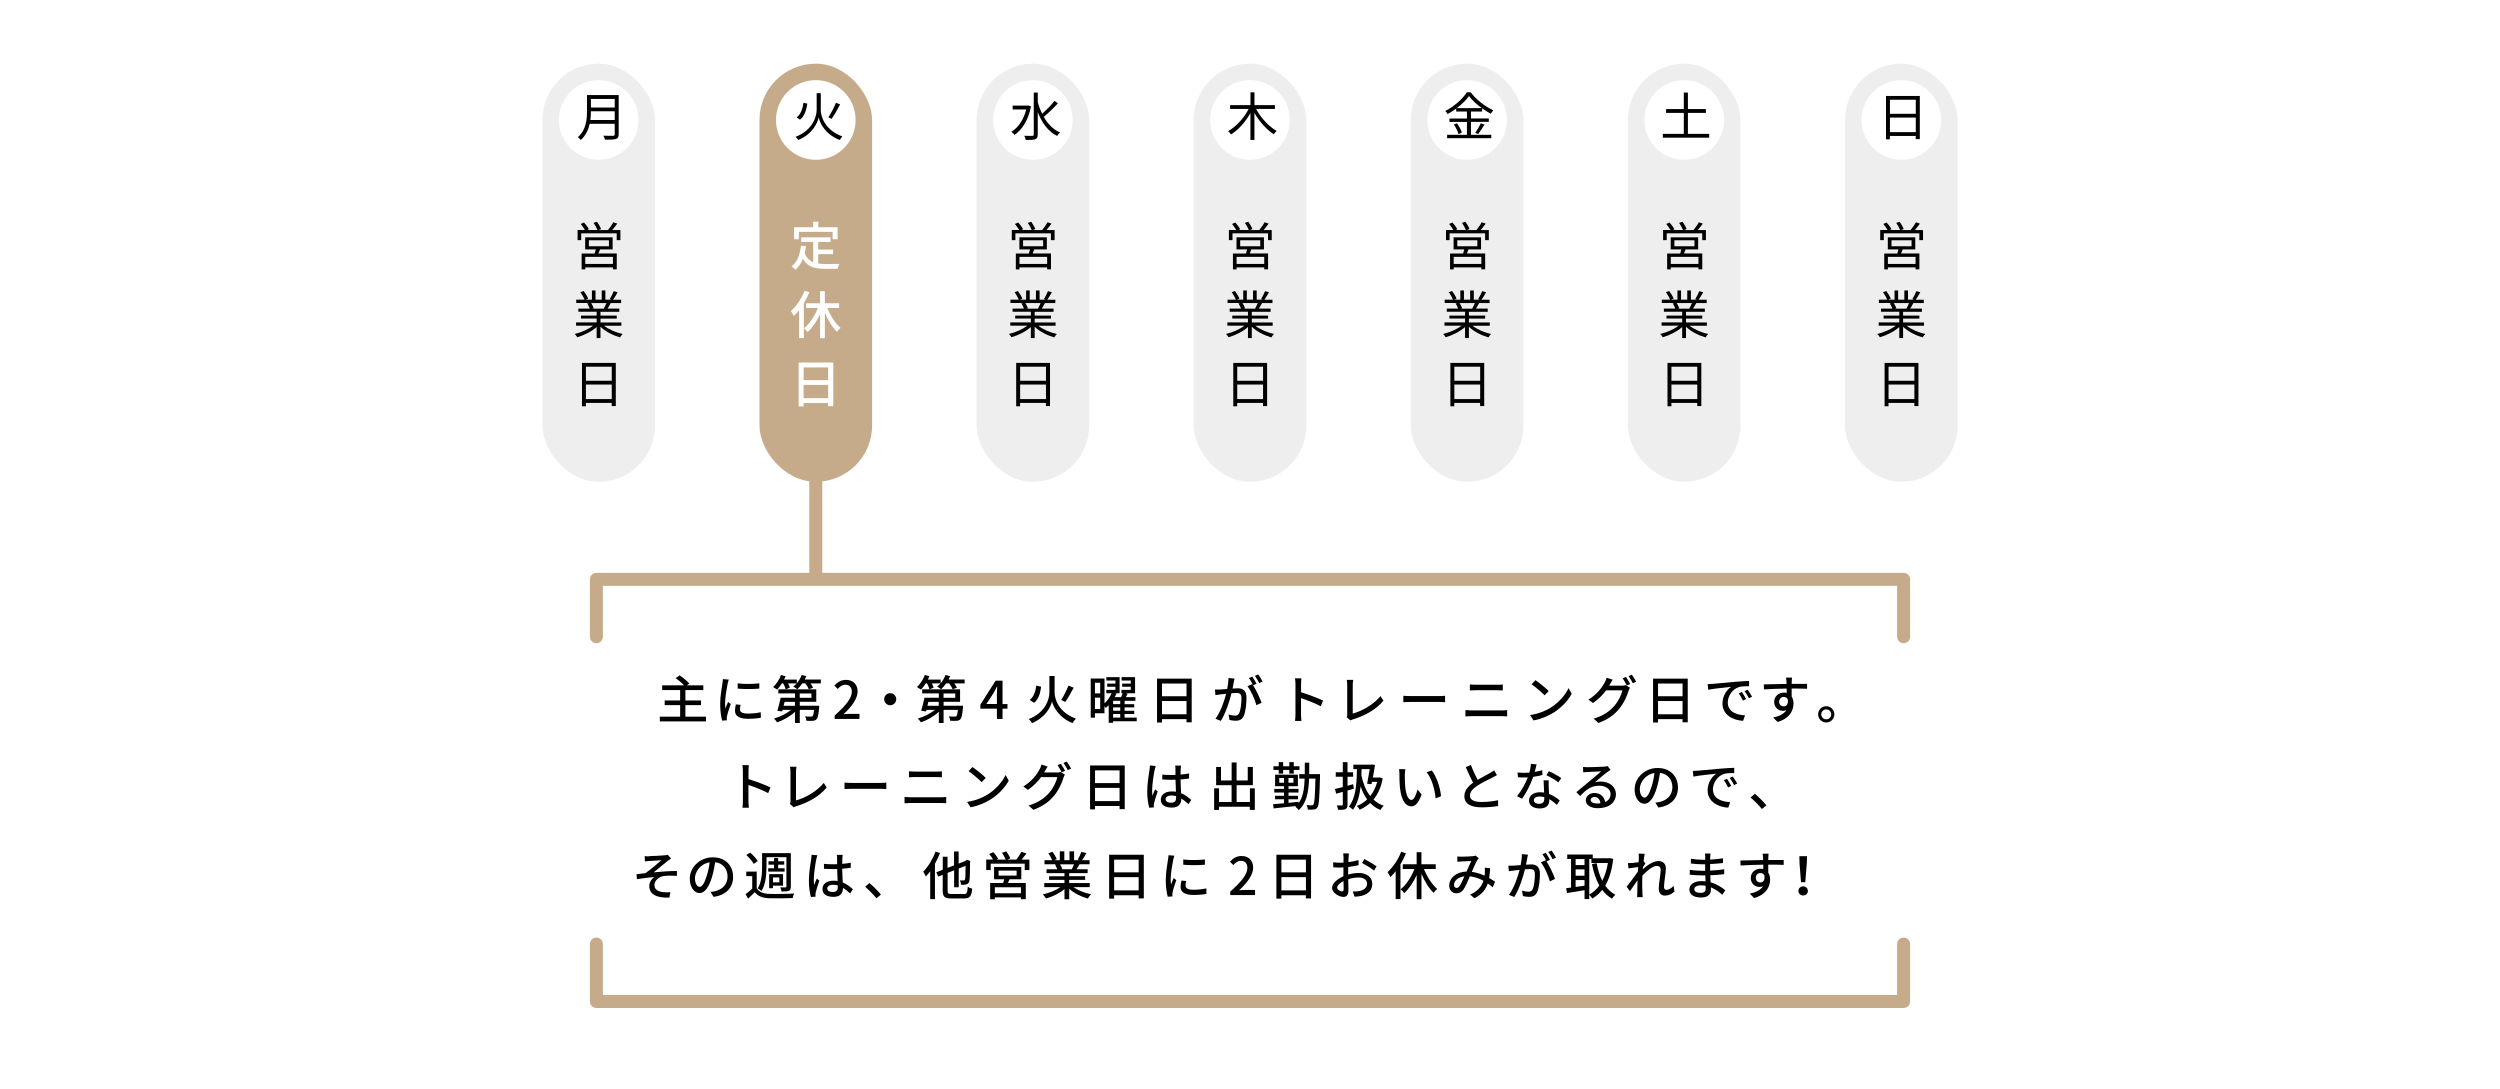 <?xml version="1.0" encoding="UTF-8"?>
<svg id="_レイヤー_2" data-name="レイヤー 2" xmlns="http://www.w3.org/2000/svg" viewBox="0 0 575.76 250.87">
  <defs>
    <style>
      .cls-1 {
        fill: #c6ab8b;
      }

      .cls-2 {
        fill: #fff;
      }

      .cls-3 {
        fill: #eee;
      }
    </style>
  </defs>
  <g id="_レイヤー_1-2" data-name="レイヤー 1">
    <g>
      <rect class="cls-2" width="575.76" height="250.87"/>
      <g>
        <path d="M149.51,197.17c.5,0,2.85-.11,3.56-.19.32-.02.56-.07.72-.13l.76.88c-.2.12-.56.36-.77.53-.86.71-2.34,1.94-3.24,2.65,1.72-.18,3.78-.32,5.36-.32v1.12c-1.14-.07-2.3-.06-3.02.04-1.12.17-2.16,1.04-2.16,2.1s.86,1.46,1.94,1.61c.67.07,1.31.06,1.74.02l-.24,1.24c-2.96.13-4.63-.79-4.63-2.67,0-.89.61-1.69,1.15-2.07-1.19.1-2.66.28-3.98.5l-.11-1.14c.65-.07,1.45-.18,2.06-.25,1.19-.8,2.91-2.32,3.67-2.97-.52.04-2.31.13-2.81.17-.31.02-.68.06-.98.1l-.06-1.22c.32.04.65.05,1.03.05Z"/>
        <path d="M163.62,205.42c.42-.04.77-.1,1.06-.17,1.52-.35,2.88-1.45,2.88-3.37,0-1.73-1.03-3.08-2.85-3.31-.17,1.07-.38,2.22-.71,3.33-.72,2.42-1.7,3.78-2.89,3.78s-2.25-1.33-2.25-3.31c0-2.64,2.34-4.93,5.31-4.93s4.67,1.99,4.67,4.49-1.6,4.21-4.5,4.62l-.71-1.13ZM162.78,201.65c.3-.94.53-2.01.65-3.06-2.13.35-3.38,2.21-3.38,3.67,0,1.37.61,1.99,1.09,1.99.52,0,1.09-.77,1.64-2.6Z"/>
        <path d="M174.28,204.58c.53.85,1.51,1.24,2.83,1.28,1.39.06,4.25.02,5.78-.08-.11.25-.28.73-.34,1.05-1.42.06-4.02.08-5.43.04-1.51-.06-2.55-.47-3.29-1.39-.48.49-.98.98-1.55,1.5l-.56-1.06c.47-.34,1.02-.79,1.52-1.25v-2.9h-1.37v-1.03h2.4v3.84ZM173.57,198.95c-.3-.59-1.03-1.44-1.7-2.04l.89-.55c.67.56,1.43,1.37,1.76,1.96l-.95.64ZM176.52,199.58c0,1.67-.14,4.04-1.14,5.61-.18-.18-.64-.46-.88-.58.91-1.45,1.01-3.54,1.01-5.04v-3.09h6.62v7.69c0,.53-.11.8-.44.97-.35.16-.88.17-1.7.17-.04-.26-.17-.7-.3-.95.53.02,1.04.02,1.2.02.17-.01.22-.06.22-.23v-6.74h-4.58v2.16ZM178.27,199.96v-.83h-1.28v-.78h1.28v-.74h.94v.74h1.4v.78h-1.4v.83h1.49v.78h-3.78v-.78h1.35ZM178.02,204.55h-.88v-3.24h3.2v2.66h-2.33v.58ZM178.02,202.08v1.12h1.46v-1.12h-1.46Z"/>
        <path d="M188.24,196.98c-.08.2-.19.7-.24.91-.22.96-.58,3.43-.58,4.7,0,.42.02.82.08,1.25.17-.49.42-1.07.6-1.5l.61.48c-.31.89-.72,2.1-.85,2.71-.04.16-.06.4-.06.54.01.12.01.3.02.44l-1.06.07c-.24-.83-.47-2.16-.47-3.77,0-1.77.38-4.03.53-4.98.04-.3.08-.67.1-.98l1.31.12ZM195.78,205.76c-.55-.52-1.09-.96-1.64-1.29v.04c0,1.1-.53,2.04-2.18,2.04s-2.54-.67-2.54-1.81.95-1.91,2.53-1.91c.34,0,.66.02.96.07-.04-.83-.08-1.85-.11-2.77-.34.01-.67.02-1.01.02-.68,0-1.33-.04-2.03-.07v-1.13c.67.06,1.33.1,2.04.1.34,0,.66-.01,1-.02,0-.59-.01-1.09-.01-1.39,0-.2-.02-.53-.07-.76h1.35c-.04.24-.06.49-.07.73-.01.3-.02.8-.04,1.34.7-.06,1.36-.14,1.97-.26v1.16c-.61.1-1.28.17-1.97.22.02,1.19.1,2.25.13,3.17.98.4,1.73,1.01,2.33,1.55l-.64.98ZM192.95,203.92c-.36-.1-.72-.16-1.1-.16-.79,0-1.33.35-1.33.84,0,.55.53.83,1.28.83.88,0,1.15-.44,1.15-1.19v-.32Z"/>
        <path d="M201.86,206.88c-.76-.92-1.77-1.94-2.61-2.65l.98-.86c.85.7,1.97,1.82,2.65,2.65l-1.02.86Z"/>
        <path d="M216.48,196.46c-.31.83-.72,1.68-1.16,2.48v8.14h-1.09v-6.43c-.32.44-.66.85-1,1.21-.11-.26-.43-.85-.61-1.12,1.13-1.12,2.19-2.87,2.84-4.62l1.02.32ZM221.94,205.93c.71,0,.84-.32.94-1.7.28.18.72.38,1.03.44-.18,1.7-.5,2.25-1.9,2.25h-2.91c-1.55,0-1.99-.38-1.99-1.85v-3.6l-1.04.42-.44-1,1.49-.58v-3h1.1v2.57l1.5-.58v-3.2h1.06v2.79l1.54-.6.17-.13.2-.16.77.31-.05.17c-.01,2.13-.04,3.73-.13,4.23-.07.56-.3.83-.67.95-.36.12-.9.13-1.27.12-.02-.3-.13-.77-.26-1.02.3.01.68.01.84.01.18,0,.29-.05.35-.31.07-.29.1-1.31.11-3.05l-1.58.61v4.32h-1.06v-3.9l-1.5.58v4.04c0,.7.14.84.96.84h2.77Z"/>
        <path d="M237.07,197.96v2.42h-1.07v-1.48h-7.84v1.48h-1.03v-2.42h1.58c-.22-.41-.58-.91-.9-1.29l.97-.41c.41.46.89,1.09,1.09,1.54l-.37.17h2.12c-.17-.46-.53-1.09-.85-1.57l.97-.34c.37.49.78,1.19.94,1.63l-.71.28h2.1c.4-.5.88-1.25,1.15-1.79l1.19.37c-.37.49-.77,1-1.13,1.42h1.79ZM232.49,202.5c-.12.3-.24.6-.35.86h4.1v3.73h-1.12v-.42h-6.01v.43h-1.07v-3.74h3c.08-.28.16-.59.23-.86h-2.33v-2.82h6.27v2.82h-2.73ZM235.13,204.34h-6.01v1.38h6.01v-1.38ZM229.98,201.66h4.15v-1.15h-4.15v1.15Z"/>
        <path d="M247.21,204.31c1.06.74,2.6,1.36,4.07,1.63-.25.24-.58.7-.74,1-1.56-.42-3.17-1.22-4.29-2.25v2.41h-1.09v-2.33c-1.14.96-2.76,1.74-4.26,2.16-.17-.29-.48-.71-.73-.95,1.43-.3,2.99-.92,4.04-1.67h-3.71v-.94h4.65v-.73h-3.54v-.84h3.54v-.72h-4.13v-.89h2.46c-.11-.34-.31-.77-.5-1.09l.29-.05h-2.72v-.94h1.77c-.18-.47-.54-1.13-.88-1.62l.97-.32c.37.52.79,1.25.96,1.71l-.61.23h1.32v-2.05h1.04v2.05h1.19v-2.05h1.06v2.05h1.3l-.46-.14c.29-.48.66-1.24.84-1.78l1.15.29c-.32.59-.68,1.19-1,1.63h1.73v.94h-2.31c-.23.41-.47.8-.67,1.14h2.54v.89h-4.25v.72h3.68v.84h-3.68v.73h4.73v.94h-3.75ZM244.13,199.06c.22.35.43.78.52,1.07l-.35.07h2.53c.18-.32.37-.76.53-1.14h-3.23Z"/>
        <path d="M263.42,196.85v10.06h-1.19v-.73h-5.65v.78h-1.14v-10.11h7.98ZM256.59,197.98v2.93h5.65v-2.93h-5.65ZM262.24,205.06v-3.05h-5.65v3.05h5.65Z"/>
        <path d="M270.45,197.08c-.08.23-.2.7-.25.91-.2.97-.59,3.2-.59,4.47,0,.42.02.82.08,1.25.18-.48.42-1.06.6-1.49l.62.48c-.32.9-.74,2.17-.85,2.77-.04.16-.07.41-.06.54,0,.12.01.3.02.44l-1.08.07c-.24-.83-.46-2.23-.46-3.84,0-1.77.38-3.79.52-4.74.05-.3.1-.67.11-.98l1.33.11ZM273.18,202.89c-.1.41-.14.73-.14,1.06,0,.54.4.96,1.83.96,1.07,0,1.97-.1,2.96-.31l.02,1.27c-.74.14-1.73.24-3.01.24-2.02,0-2.95-.7-2.95-1.85,0-.47.1-.95.2-1.46l1.08.1ZM277.49,197.93v1.22c-1.35.13-3.6.14-4.98,0v-1.21c1.35.2,3.74.16,4.98-.01Z"/>
        <path d="M283.33,205.34c2.6-2.3,3.95-4.02,3.95-5.47,0-.96-.52-1.62-1.5-1.62-.7,0-1.27.44-1.74.98l-.78-.77c.76-.82,1.54-1.32,2.69-1.32,1.62,0,2.66,1.06,2.66,2.65,0,1.7-1.35,3.47-3.23,5.25.46-.05,1.01-.08,1.44-.08h2.21v1.17h-5.7v-.8Z"/>
        <path d="M301.94,196.85v10.06h-1.19v-.73h-5.65v.78h-1.14v-10.11h7.98ZM295.11,197.98v2.93h5.65v-2.93h-5.65ZM300.76,205.06v-3.05h-5.65v3.05h5.65Z"/>
        <path d="M310.48,201.42c.86-.25,1.75-.37,2.47-.37,1.76,0,3.09.95,3.09,2.47,0,1.42-.82,2.4-2.57,2.82-.54.12-1.07.16-1.5.17l-.43-1.2c.48,0,.98,0,1.43-.08,1-.18,1.87-.71,1.87-1.72,0-.91-.83-1.42-1.91-1.42-.84,0-1.64.14-2.43.4.01.98.05,1.98.05,2.45,0,1.26-.47,1.62-1.16,1.62-1.03,0-2.61-.94-2.61-2.09,0-1.01,1.21-2.05,2.61-2.66v-.74c0-.42,0-.86.01-1.31-.29.02-.55.04-.78.04-.53,0-1.09-.01-1.56-.06l-.04-1.15c.67.08,1.14.1,1.57.1.25,0,.53-.01.82-.02,0-.54.01-.97.01-1.19,0-.25-.04-.72-.07-.94h1.3c-.02.23-.06.62-.07.91-.01.29-.02.67-.05,1.09.84-.1,1.69-.26,2.34-.46l.02,1.18c-.68.16-1.56.3-2.39.4-.01.48-.02.95-.02,1.37v.41ZM309.45,204.74c0-.37-.02-1.05-.04-1.82-.86.42-1.46,1.02-1.46,1.5s.7.88,1.1.88c.25,0,.4-.16.4-.55ZM314.22,197.84c.88.44,2.21,1.24,2.81,1.7l-.59.96c-.58-.53-2-1.36-2.75-1.75l.53-.91Z"/>
        <path d="M323.8,196.51c-.35.86-.78,1.73-1.27,2.54v8.01h-1.1v-6.42c-.38.5-.8.96-1.22,1.36-.12-.28-.46-.89-.66-1.15,1.27-1.12,2.45-2.87,3.15-4.69l1.1.35ZM327.94,200.14c.72,1.8,1.87,3.6,3.06,4.58-.28.22-.65.6-.84.9-1.07-1.01-2.05-2.64-2.79-4.38v5.85h-1.1v-5.55c-.77,1.67-1.77,3.17-2.87,4.15-.18-.28-.58-.67-.83-.89,1.27-.98,2.46-2.82,3.19-4.67h-2.7v-1.09h3.2v-2.78h1.1v2.78h3.3v1.09h-2.72Z"/>
        <path d="M343.79,204.36c-.34-.3-.72-.6-1.14-.89-.5,1.45-1.42,2.54-3.07,3.39l-1.01-.83c1.85-.78,2.69-1.99,3.08-3.19-.94-.5-1.99-.9-3.13-1.02-.44,1.03-1,2.33-1.44,2.99-.44.65-.96.92-1.65.92-.95,0-1.67-.67-1.67-1.76,0-1.79,1.64-3.17,3.99-3.25.38-.86.78-1.79,1.1-2.43-.47.01-1.73.07-2.27.11-.25.01-.62.05-.92.08l-.05-1.22c.31.02.68.04.94.04.65,0,2.07-.06,2.6-.11.25-.01.5-.07.68-.14l.74.6c-.13.14-.25.28-.35.44-.31.52-.79,1.63-1.26,2.7,1.07.14,2.06.48,2.94.88.04-.23.06-.46.07-.67.02-.37.02-.79,0-1.17l1.22.13c-.04.83-.11,1.57-.24,2.25.54.3,1,.61,1.37.86l-.55,1.29ZM337.26,201.82c-1.54.18-2.4,1.09-2.4,1.99,0,.42.28.68.59.68.25,0,.43-.1.67-.41.36-.5.76-1.42,1.14-2.27Z"/>
        <path d="M351.9,196.84c-.06.25-.13.55-.18.82-.06.36-.17.94-.28,1.48.48-.04.91-.06,1.19-.06,1.14,0,2.02.48,2.02,2.13,0,1.4-.18,3.29-.67,4.31-.4.8-1.01,1.03-1.83,1.03-.46,0-1.02-.08-1.42-.18l-.2-1.25c.49.14,1.14.25,1.46.25.42,0,.76-.11.97-.56.36-.74.53-2.23.53-3.47,0-1.02-.46-1.19-1.21-1.19-.24,0-.64.02-1.08.06-.43,1.75-1.27,4.47-2.45,6.37l-1.24-.49c1.19-1.58,2.04-4.14,2.46-5.75-.54.06-1.02.11-1.29.14-.31.04-.84.11-1.18.17l-.12-1.29c.41.02.74.01,1.15,0,.38-.01,1.02-.06,1.68-.12.17-.88.29-1.77.29-2.54l1.4.14ZM356.17,198.39c.72,1.08,1.6,3,1.96,4.02l-1.19.56c-.34-1.27-1.24-3.36-2.07-4.37l1.12-.49c.06.08.12.17.19.26-.24-.48-.62-1.2-.96-1.66l.78-.32c.3.43.73,1.19.97,1.65l-.79.34ZM357.56,197.87c-.25-.52-.64-1.2-.98-1.66l.78-.32c.31.44.77,1.2,1,1.64l-.79.34Z"/>
        <path d="M371.52,197.82c-.28,2.58-.91,4.59-1.83,6.14.62.89,1.39,1.61,2.33,2.1-.25.22-.61.64-.77.91-.89-.52-1.63-1.19-2.25-2.02-.65.83-1.43,1.48-2.29,1.99-.16-.26-.46-.65-.7-.86v.98h-1.08v-2.05c-1.45.24-2.93.48-4.04.66l-.2-1.12c.34-.04.71-.1,1.13-.14v-6.58h-.88v-1.03h5.88v.86h3.8l.19-.04.72.19ZM362.87,197.84v1.39h2.05v-1.39h-2.05ZM362.87,201.69h2.05v-1.46h-2.05v1.46ZM364.92,203.99v-1.3h-2.05v1.58l2.05-.29ZM366,206.03c.89-.47,1.67-1.17,2.33-2.09-.78-1.38-1.32-3.05-1.7-4.93l1.08-.22c.28,1.49.7,2.87,1.3,4.05.6-1.14,1.04-2.52,1.3-4.09h-3.8v-.92h-.49v8.19Z"/>
        <path d="M385.63,205.31c-.6.59-1.33.95-2.21.95-.83,0-1.4-.58-1.4-1.63,0-1.31.44-3.17.44-4.29,0-.64-.32-.92-.89-.92-.92,0-2.29,1.12-3.32,2.23-.02.42-.04.83-.04,1.2,0,1.03-.01,1.88.05,2.96.01.22.05.56.07.8h-1.3c.01-.2.04-.59.04-.78.01-1.1.02-1.79.05-3.11-.55.82-1.25,1.85-1.75,2.53l-.74-1.04c.66-.83,1.96-2.54,2.59-3.5.02-.34.05-.68.07-1.02-.55.07-1.54.2-2.25.3l-.12-1.22c.3.01.55,0,.89-.01.37-.02,1-.1,1.56-.18.04-.52.06-.9.06-1.03,0-.3,0-.64-.06-.96l1.4.05c-.06.3-.16.94-.24,1.7l.42.5c-.16.22-.37.55-.56.85-.01.17-.02.32-.04.49.92-.84,2.38-1.88,3.54-1.88s1.76.68,1.76,1.67c0,1.2-.42,3.12-.42,4.33,0,.37.17.64.54.64.53,0,1.14-.35,1.68-.92l.18,1.31Z"/>
        <path d="M396.67,206.09c-.67-.62-1.58-1.3-2.65-1.73,0,.24.01.44.01.61,0,.9-.65,1.73-2.19,1.73-1.8,0-2.77-.66-2.77-1.86,0-1.13,1.07-1.92,2.84-1.92.3,0,.59.02.88.05-.02-.44-.04-.92-.05-1.36h-.65c-.76,0-2.1-.06-2.93-.16v-1.13c.76.14,2.22.23,2.94.23h.61v-1.5h-.59c-.79,0-2-.08-2.7-.18v-1.09c.73.13,1.92.23,2.69.23h.61v-.67c0-.22-.02-.56-.05-.76h1.27c-.02.22-.06.48-.07.8,0,.13-.01.35-.01.59,1-.05,1.92-.14,2.96-.3v1.09c-.85.08-1.85.19-2.97.24v1.51c1.18-.06,2.22-.17,3.24-.31v1.13c-1.09.13-2.07.2-3.21.25.01.54.05,1.1.08,1.62,1.54.43,2.71,1.27,3.39,1.83l-.68,1.04ZM392.82,204c-.35-.06-.7-.1-1.07-.1-1.01,0-1.55.38-1.55.88s.44.85,1.46.85c.67,0,1.16-.19,1.16-.96,0-.17,0-.4-.01-.67Z"/>
        <path d="M410.78,199.19c-.71-.04-1.82-.06-3.55-.06.01.64.01,1.33.01,1.86.28.43.42.97.42,1.58,0,1.58-.84,3.44-3.66,4.26l-1.02-1.01c1.39-.31,2.48-.83,3.06-1.72-.24.11-.52.17-.83.17-.96,0-2-.72-2-2.07,0-1.25,1.02-2.13,2.22-2.13.24,0,.46.02.66.08v-1.01c-1.81.02-3.75.1-5.23.19l-.04-1.15c1.34-.01,3.55-.08,5.24-.11-.01-.25-.01-.47-.02-.6-.02-.3-.06-.7-.1-.86h1.37c-.02.16-.06.7-.06.86-.01.14-.01.35-.01.59h3.55v1.13ZM405.44,203.23c.61,0,1.07-.49.91-1.62-.19-.38-.53-.55-.92-.55-.54,0-1.07.41-1.07,1.12,0,.66.5,1.06,1.08,1.06Z"/>
        <path d="M414.18,205.19c0-.62.49-1.06,1.09-1.06s1.09.43,1.09,1.06-.49,1.04-1.09,1.04-1.09-.42-1.09-1.04ZM414.44,198.76l-.04-1.58h1.76l-.04,1.58-.36,4.41h-.98l-.35-4.41Z"/>
      </g>
      <path class="cls-1" d="M438.41,148.14c-.83,0-1.5-.67-1.5-1.5v-11.71H138.85v11.71c0,.83-.67,1.5-1.5,1.5s-1.5-.67-1.5-1.5v-13.21c0-.83.67-1.5,1.5-1.5h301.06c.83,0,1.5.67,1.5,1.5v13.21c0,.83-.67,1.5-1.5,1.5Z"/>
      <g>
        <path d="M162.59,165.05v1.09h-10.63v-1.09h4.68v-2.65h-3.56v-1.08h3.56v-2.39h-4.14v-1.09h5.04c-.49-.53-1.27-1.2-1.93-1.67l.91-.63c.77.52,1.75,1.32,2.24,1.88l-.59.42h3.81v1.09h-4.13v2.39h3.6v1.08h-3.6v2.65h4.73Z"/>
        <path d="M167.83,156.52c-.08.23-.2.7-.25.91-.2.97-.59,3.2-.59,4.47,0,.42.02.82.08,1.25.18-.48.42-1.06.6-1.49l.62.48c-.32.9-.74,2.17-.85,2.77-.04.16-.07.41-.06.54,0,.12.01.3.02.44l-1.08.07c-.24-.83-.46-2.23-.46-3.84,0-1.77.38-3.79.52-4.74.05-.3.1-.67.11-.98l1.33.11ZM170.56,162.32c-.1.41-.14.73-.14,1.06,0,.54.4.96,1.83.96,1.07,0,1.97-.1,2.96-.31l.02,1.27c-.74.14-1.73.24-3.01.24-2.01,0-2.95-.7-2.95-1.85,0-.47.1-.95.2-1.46l1.08.1ZM174.87,157.37v1.22c-1.35.13-3.6.14-4.98,0v-1.21c1.35.2,3.74.16,4.98-.01Z"/>
        <path d="M189.04,156.5v.89h-2.38c.25.35.48.71.6.98l-.97.38c-.14-.37-.48-.91-.83-1.37h-.68c-.36.53-.76,1-1.16,1.36-.2-.18-.65-.49-.91-.62.26-.2.53-.46.76-.73h-1.98c.19.35.35.71.42.97l-.96.4c-.08-.36-.32-.9-.56-1.37h-.32c-.35.55-.73,1.06-1.1,1.43-.22-.16-.66-.46-.91-.6.74-.67,1.43-1.73,1.81-2.76l1.06.28c-.11.25-.23.52-.35.77h2.93v.86c.48-.55.86-1.22,1.12-1.91l1.07.26c-.11.26-.23.53-.36.78h3.73ZM188.67,162.55s-.01.29-.02.43c-.14,1.63-.3,2.36-.6,2.67-.23.24-.48.32-.83.35-.31.02-.89.04-1.5,0-.01-.31-.14-.74-.31-1.02.55.06,1.08.07,1.3.06.19,0,.31-.01.42-.1.16-.16.26-.56.36-1.45h-3.3v3.02h-1.09v-2.59c-1.1,1.06-2.67,1.94-4.13,2.44-.17-.26-.48-.67-.72-.88,1.38-.38,2.89-1.13,3.93-1.99h-1.94l-.11.36-1.1-.16c.25-.8.56-2.03.76-3h3.31v-1h-3.84v-.93h8.73v2.87h-3.8v.91h4.49ZM180.69,161.64c-.07.3-.14.61-.22.91h2.61v-.91h-2.4ZM184.18,160.71h2.7v-1h-2.7v1Z"/>
        <path d="M192.23,164.78c2.6-2.3,3.95-4.02,3.95-5.47,0-.96-.52-1.62-1.5-1.62-.7,0-1.27.44-1.74.98l-.78-.77c.76-.82,1.54-1.32,2.69-1.32,1.62,0,2.66,1.06,2.66,2.65,0,1.7-1.35,3.47-3.23,5.25.46-.05,1.01-.08,1.44-.08h2.21v1.17h-5.7v-.8Z"/>
        <path d="M205.02,159.64c.77,0,1.39.62,1.39,1.39s-.62,1.39-1.39,1.39-1.39-.62-1.39-1.39.62-1.39,1.39-1.39Z"/>
        <path d="M222.16,156.5v.89h-2.38c.25.35.48.71.6.98l-.97.38c-.14-.37-.48-.91-.83-1.37h-.68c-.36.53-.76,1-1.16,1.36-.2-.18-.65-.49-.91-.62.26-.2.53-.46.76-.73h-1.98c.19.35.35.71.42.97l-.96.4c-.08-.36-.32-.9-.56-1.37h-.32c-.35.55-.73,1.06-1.1,1.43-.22-.16-.66-.46-.91-.6.74-.67,1.43-1.73,1.81-2.76l1.06.28c-.11.25-.23.52-.35.77h2.93v.86c.48-.55.86-1.22,1.12-1.91l1.07.26c-.11.26-.23.53-.36.78h3.73ZM221.79,162.55s-.01.29-.02.43c-.14,1.63-.3,2.36-.6,2.67-.23.24-.48.32-.83.35-.31.02-.89.04-1.5,0-.01-.31-.14-.74-.31-1.02.55.06,1.08.07,1.3.06.19,0,.31-.01.42-.1.16-.16.26-.56.36-1.45h-3.3v3.02h-1.09v-2.59c-1.1,1.06-2.67,1.94-4.13,2.44-.17-.26-.48-.67-.72-.88,1.38-.38,2.89-1.13,3.93-1.99h-1.94l-.11.36-1.1-.16c.25-.8.56-2.03.76-3h3.31v-1h-3.84v-.93h8.73v2.87h-3.8v.91h4.49ZM213.81,161.64c-.07.3-.14.61-.22.91h2.61v-.91h-2.4ZM217.3,160.71h2.7v-1h-2.7v1Z"/>
        <path d="M232.02,163.21h-1.13v2.37h-1.3v-2.37h-3.81v-.92l3.51-5.53h1.6v5.39h1.13v1.07ZM229.59,162.14v-2.32c0-.48.05-1.22.07-1.7h-.05c-.22.44-.46.9-.71,1.36l-1.74,2.66h2.42Z"/>
        <path d="M242.88,159.47c0,1.57.96,4.61,4.91,6.03-.25.25-.6.72-.77,1.03-3.19-1.25-4.46-3.81-4.74-4.99-.26,1.19-1.45,3.68-4.58,4.99-.14-.24-.53-.72-.78-.93,3.84-1.46,4.76-4.56,4.76-6.12v-3.79h1.2v3.78ZM239.78,158.15c-.19,1.45-.58,2.89-1.62,3.71l-1-.65c.92-.71,1.33-1.97,1.5-3.3l1.12.24ZM247.28,158.37c-.6,1.13-1.34,2.45-1.94,3.29l-.95-.44c.58-.86,1.27-2.28,1.67-3.32l1.22.48Z"/>
        <path d="M261.76,166.11h-5.41v.36h-1.01v-4.08c-.22.24-.46.46-.68.64-.07-.1-.18-.24-.3-.37v1.61h-2.19v1.01h-.97v-9.01h3.17v5.71c.68-.65,1.3-1.52,1.64-2.32h-1.22v-.78h2.1v-.72h-1.9v-.73h1.9v-.7h-2.09v-.78h3.05v3.71h-1.07l.36.11c-.12.25-.26.52-.42.78h1.49c.13-.3.25-.61.34-.89h-.28v-.78h2.15v-.72h-1.98v-.73h1.98v-.7h-2.12v-.78h3.11v3.71h-2.17l.47.1c-.14.28-.29.54-.43.79h2.21v.85h-2.49v.77h2.22v.74h-2.22v.78h2.22v.74h-2.22v.83h2.79v.85ZM252.17,157.24v2.46h1.21v-2.46h-1.21ZM253.38,163.28v-2.61h-1.21v2.61h1.21ZM258,161.4h-1.64v.77h1.64v-.77ZM258,162.91h-1.64v.78h1.64v-.78ZM256.35,165.26h1.64v-.83h-1.64v.83Z"/>
        <path d="M274.45,156.29v10.06h-1.19v-.73h-5.65v.78h-1.14v-10.11h7.98ZM267.61,157.42v2.93h5.65v-2.93h-5.65ZM273.26,164.5v-3.05h-5.65v3.05h5.65Z"/>
        <path d="M284.32,156.28c-.06.25-.13.55-.18.82-.06.36-.17.94-.28,1.48.48-.04.91-.06,1.19-.06,1.14,0,2.02.48,2.02,2.13,0,1.4-.18,3.29-.67,4.31-.4.8-1.01,1.03-1.83,1.03-.46,0-1.02-.08-1.42-.18l-.2-1.25c.49.14,1.14.25,1.46.25.42,0,.76-.11.97-.56.36-.74.53-2.23.53-3.47,0-1.02-.46-1.19-1.21-1.19-.24,0-.64.02-1.08.06-.43,1.75-1.27,4.47-2.45,6.37l-1.24-.49c1.19-1.58,2.04-4.14,2.46-5.75-.54.06-1.02.11-1.29.14-.31.04-.84.11-1.18.17l-.12-1.29c.41.02.74.01,1.15,0,.38-.01,1.02-.06,1.68-.12.17-.88.29-1.77.29-2.54l1.4.14ZM288.59,157.83c.72,1.08,1.6,3,1.96,4.02l-1.19.56c-.34-1.27-1.24-3.36-2.07-4.37l1.12-.49c.06.08.12.17.19.26-.24-.48-.62-1.2-.96-1.66l.78-.32c.3.43.73,1.19.97,1.65l-.79.34ZM289.99,157.31c-.25-.52-.64-1.2-.98-1.66l.78-.32c.31.44.77,1.2,1,1.64l-.79.34Z"/>
        <path d="M304.16,162.65c-1.27-.68-3.21-1.44-4.53-1.87v3.71c0,.37.04,1.1.1,1.54h-1.48c.06-.42.1-1.07.1-1.54v-6.93c0-.38-.04-.94-.11-1.34h1.48c-.04.4-.08.92-.08,1.34v1.87c1.58.48,3.87,1.33,5.07,1.92l-.54,1.31Z"/>
        <path d="M310.14,165.17c.12-.24.13-.42.13-.67v-6.71c0-.38-.05-.93-.11-1.21h1.49c-.06.37-.11.8-.11,1.2v6.56c2.16-.58,4.88-2.13,6.39-4.03l.68,1.05c-1.6,1.96-4.08,3.41-6.99,4.31-.14.04-.37.11-.6.25l-.89-.76Z"/>
        <path d="M323.19,160.24c.38.04,1.13.07,1.77.07h6.51c.59,0,1.06-.05,1.34-.07v1.47c-.26-.01-.8-.05-1.33-.05h-6.52c-.67,0-1.38.02-1.77.05v-1.47Z"/>
        <path d="M337.5,163.54c.43.04.91.07,1.35.07h7.05c.38,0,.82-.02,1.2-.07v1.45c-.4-.04-.86-.06-1.2-.06h-7.05c-.44,0-.94.02-1.35.06v-1.45ZM338.52,157.64c.4.04.88.06,1.27.06h5.06c.46,0,.92-.02,1.25-.06v1.37c-.34-.02-.84-.05-1.25-.05h-5.05c-.43,0-.9.02-1.28.05v-1.37Z"/>
        <path d="M357.09,163c1.93-1.19,3.43-2.99,4.16-4.52l.73,1.31c-.86,1.55-2.34,3.19-4.21,4.34-1.21.74-2.73,1.45-4.59,1.79l-.8-1.24c2-.3,3.56-.97,4.71-1.68ZM356.68,159.16l-.95.97c-.62-.64-2.11-1.93-3-2.54l.88-.94c.85.56,2.4,1.81,3.07,2.51Z"/>
        <path d="M373.51,157.91c.34,0,.67-.04.9-.12l.98.6c-.12.19-.25.49-.34.73-.32,1.15-1.03,2.76-2.11,4.08-1.1,1.36-2.55,2.46-4.8,3.31l-1.12-1c2.31-.68,3.74-1.75,4.81-2.99.89-1.03,1.61-2.53,1.82-3.54h-3.75c-.76,1.03-1.79,2.09-3.03,2.93l-1.06-.78c2.09-1.26,3.2-2.91,3.77-3.97.14-.25.35-.73.44-1.08l1.39.46c-.24.36-.49.82-.62,1.06-.06.11-.11.2-.18.31h2.89ZM374.47,155.9c.3.43.73,1.18.97,1.64l-.79.33c-.24-.48-.62-1.2-.95-1.65l.77-.32ZM375.82,155.38c.32.44.78,1.2,1,1.63l-.78.35c-.25-.52-.65-1.2-.98-1.65l.77-.32Z"/>
        <path d="M388.69,156.29v10.06h-1.19v-.73h-5.65v.78h-1.14v-10.11h7.98ZM381.85,157.42v2.93h5.65v-2.93h-5.65ZM387.5,164.5v-3.05h-5.65v3.05h5.65Z"/>
        <path d="M394.39,157.5c.86-.08,2.99-.29,5.17-.47,1.26-.11,2.46-.18,3.26-.2v1.21c-.65,0-1.68.01-2.3.17-1.57.48-2.61,2.16-2.61,3.56,0,2.17,2.01,2.88,3.97,2.97l-.43,1.27c-2.33-.12-4.76-1.37-4.76-3.98,0-1.8,1.04-3.24,2-3.85-1.03.11-3.95.4-5.28.68l-.12-1.31c.46-.01.86-.04,1.1-.06ZM402.14,161.01l-.74.34c-.29-.61-.6-1.16-.96-1.68l.72-.31c.29.42.73,1.15.98,1.66ZM403.51,160.45l-.73.36c-.31-.61-.62-1.14-1.01-1.65l.72-.32c.29.41.76,1.13,1.02,1.62Z"/>
        <path d="M416.17,158.63c-.71-.04-1.82-.06-3.55-.06.01.64.01,1.33.01,1.86.28.43.42.97.42,1.58,0,1.58-.84,3.44-3.66,4.26l-1.02-1.01c1.39-.31,2.48-.83,3.06-1.72-.24.11-.52.17-.83.17-.96,0-2-.72-2-2.07,0-1.25,1.02-2.13,2.22-2.13.24,0,.46.02.66.08v-1.01c-1.81.02-3.75.1-5.23.19l-.04-1.15c1.34-.01,3.55-.08,5.24-.11-.01-.25-.01-.47-.02-.6-.02-.3-.06-.7-.1-.86h1.37c-.02.16-.06.7-.06.86-.01.14-.01.35-.01.59h3.55v1.13ZM410.82,162.67c.61,0,1.07-.49.91-1.62-.19-.38-.53-.55-.92-.55-.54,0-1.07.41-1.07,1.12,0,.66.5,1.06,1.08,1.06Z"/>
        <path d="M422.46,164.52c0,1.03-.83,1.87-1.87,1.87s-1.87-.84-1.87-1.87.84-1.88,1.87-1.88,1.87.85,1.87,1.88ZM421.74,164.52c0-.64-.52-1.15-1.15-1.15s-1.15.52-1.15,1.15.52,1.15,1.15,1.15,1.15-.52,1.15-1.15Z"/>
      </g>
      <g>
        <path d="M176.9,182.65c-1.27-.68-3.21-1.44-4.53-1.87v3.71c0,.37.04,1.1.1,1.54h-1.48c.06-.42.1-1.07.1-1.54v-6.93c0-.38-.04-.94-.11-1.34h1.48c-.04.4-.08.92-.08,1.34v1.87c1.58.48,3.87,1.33,5.07,1.92l-.54,1.31Z"/>
        <path d="M181.92,185.17c.12-.24.13-.42.13-.67v-6.71c0-.38-.05-.93-.11-1.21h1.49c-.06.37-.11.8-.11,1.2v6.56c2.16-.58,4.88-2.13,6.39-4.03l.68,1.05c-1.6,1.96-4.08,3.41-6.99,4.31-.14.04-.37.11-.6.25l-.89-.76Z"/>
        <path d="M194.5,180.24c.38.04,1.13.07,1.77.07h6.51c.59,0,1.06-.05,1.34-.07v1.47c-.26-.01-.8-.05-1.33-.05h-6.52c-.67,0-1.38.02-1.77.05v-1.47Z"/>
        <path d="M208.32,183.54c.43.04.91.07,1.35.07h7.05c.38,0,.82-.02,1.2-.07v1.45c-.4-.04-.86-.06-1.2-.06h-7.05c-.44,0-.94.02-1.35.06v-1.45ZM209.34,177.64c.4.04.88.06,1.27.06h5.06c.46,0,.92-.02,1.25-.06v1.37c-.34-.02-.84-.05-1.25-.05h-5.05c-.43,0-.9.02-1.28.05v-1.37Z"/>
        <path d="M227.43,183c1.93-1.19,3.43-2.99,4.16-4.52l.73,1.31c-.86,1.55-2.34,3.19-4.21,4.34-1.21.74-2.73,1.45-4.59,1.79l-.8-1.24c2-.3,3.56-.97,4.71-1.68ZM227.02,179.16l-.95.97c-.62-.64-2.11-1.93-3-2.54l.88-.94c.85.56,2.4,1.81,3.07,2.51Z"/>
        <path d="M243.37,177.91c.34,0,.67-.04.9-.12l.98.6c-.12.19-.25.49-.34.73-.32,1.15-1.03,2.76-2.11,4.08-1.1,1.36-2.55,2.46-4.8,3.31l-1.12-1c2.31-.68,3.74-1.75,4.81-2.99.89-1.03,1.61-2.53,1.82-3.54h-3.75c-.76,1.03-1.79,2.09-3.03,2.93l-1.06-.78c2.09-1.26,3.2-2.91,3.77-3.97.14-.25.35-.73.44-1.08l1.39.46c-.24.36-.49.82-.62,1.06-.06.11-.11.2-.18.31h2.89ZM244.33,175.9c.3.43.73,1.18.97,1.64l-.79.33c-.24-.48-.62-1.2-.95-1.65l.77-.32ZM245.68,175.38c.32.44.78,1.2,1,1.63l-.78.35c-.25-.52-.65-1.2-.98-1.65l.77-.32Z"/>
        <path d="M259.03,176.29v10.06h-1.19v-.73h-5.65v.78h-1.14v-10.11h7.98ZM252.19,177.42v2.93h5.65v-2.93h-5.65ZM257.84,184.5v-3.05h-5.65v3.05h5.65Z"/>
        <path d="M266.16,176.42c-.08.2-.19.7-.24.91-.22.96-.58,3.43-.58,4.7,0,.42.02.82.08,1.25.17-.49.42-1.07.6-1.5l.61.48c-.31.89-.72,2.1-.85,2.71-.04.16-.06.4-.06.54.01.12.01.3.02.44l-1.06.07c-.24-.83-.47-2.16-.47-3.77,0-1.77.38-4.03.53-4.98.04-.3.08-.67.1-.98l1.31.12ZM273.7,185.2c-.55-.52-1.09-.96-1.64-1.29v.04c0,1.1-.53,2.04-2.18,2.04s-2.54-.67-2.54-1.81.95-1.91,2.53-1.91c.34,0,.66.02.96.07-.04-.83-.08-1.85-.11-2.77-.34.01-.67.02-1.01.02-.68,0-1.33-.04-2.03-.07v-1.13c.67.06,1.33.1,2.04.1.34,0,.66-.01,1-.02,0-.59-.01-1.09-.01-1.39,0-.2-.02-.53-.07-.76h1.35c-.04.24-.06.49-.07.73-.01.3-.02.8-.04,1.34.7-.06,1.36-.14,1.97-.26v1.16c-.61.1-1.28.17-1.97.22.02,1.19.1,2.25.13,3.17.98.4,1.73,1.01,2.33,1.55l-.64.98ZM270.87,183.36c-.36-.1-.72-.16-1.1-.16-.79,0-1.33.35-1.33.84,0,.55.53.83,1.28.83.88,0,1.15-.44,1.15-1.19v-.32Z"/>
        <path d="M288.99,181.56v4.95h-1.15v-.71h-7.09v.73h-1.13v-4.98h1.13v3.15h2.89v-3.87h-3.56v-4.19h1.12v3.11h2.45v-4.15h1.14v4.15h2.57v-3.12h1.18v4.2h-3.74v3.87h3.06v-3.15h1.15Z"/>
        <path d="M304,178.79c-.12,4.95-.23,6.64-.59,7.15-.24.35-.46.44-.83.49-.32.06-.84.05-1.38.02-.01-.3-.13-.73-.3-1.03.5.05.97.05,1.18.05.18,0,.3-.04.4-.2.25-.31.37-1.81.47-5.95h-1.46c-.13,3.2-.6,5.7-2.4,7.26-.14-.25-.53-.64-.77-.79.07-.06.13-.12.19-.17-1.88.22-3.81.42-5.19.56l-.12-.96c.7-.05,1.56-.13,2.52-.23v-.91h-2.07v-.8h2.07v-.76h-2.25v-.84h2.25v-.62h-2.06v-2.65h5.25v2.65h-2.16v.62h2.3v.84h-2.3v.76h2.19v.8h-2.19v.82c.77-.08,1.55-.17,2.33-.25v.32c1.01-1.38,1.3-3.29,1.39-5.65h-1.25v-1.04h1.27c.01-.83.01-1.72.01-2.64h1.03c0,.92,0,1.8-.02,2.64h2.49v.52ZM294.5,177.32h-1.22v-.85h1.22v-.95h1.01v.95h1.42v-.95h1.03v.95h1.31v.85h-1.31v.84h-1.03v-.84h-1.42v.84h-1.01v-.84ZM295.71,180.26v-1.08h-1.09v1.08h1.09ZM297.88,179.18h-1.14v1.08h1.14v-1.08Z"/>
        <path d="M310.34,182.05v3.23c0,.58-.12.88-.48,1.06-.34.16-.86.19-1.68.18-.04-.28-.17-.73-.31-1.02.5.02,1,.02,1.15.01.16,0,.23-.05.23-.23v-2.91l-1.52.43-.28-1.09c.5-.11,1.13-.26,1.8-.44v-2.38h-1.62v-1.03h1.62v-2.33h1.09v2.33h1.28v1.03h-1.28v2.08c.43-.12.88-.24,1.31-.37l.14,1.04-1.45.42ZM318.44,179.29c-.38,2.06-1.13,3.65-2.13,4.86.66.61,1.44,1.09,2.36,1.42-.24.22-.59.67-.74.97-.94-.38-1.71-.92-2.37-1.61-.72.66-1.54,1.16-2.42,1.55-.14-.28-.42-.68-.65-.88.88-.32,1.68-.83,2.37-1.49-.62-.85-1.12-1.87-1.5-3.02-.25,2.21-.74,4.01-1.76,5.38-.18-.17-.7-.56-.96-.71,1.54-1.86,1.82-4.87,1.87-8.62h-.83v-1.03h4.04l.17-.05.77.11c-.12.84-.29,1.9-.48,2.9h1.36l.2-.04.71.25ZM313.58,177.14c-.01.49-.02.97-.05,1.44.4,1.86,1.04,3.5,2.04,4.76.71-.89,1.26-1.98,1.61-3.27h-1.2l-.11.54-1.02-.11c.2-1.03.44-2.35.61-3.36h-1.88Z"/>
        <path d="M323.54,178.44c-.01.74,0,1.75.08,2.67.18,1.87.66,3.12,1.45,3.12.6,0,1.12-1.29,1.38-2.39l.96,1.12c-.76,2.04-1.49,2.75-2.36,2.75-1.2,0-2.3-1.15-2.63-4.28-.12-1.04-.13-2.46-.13-3.18,0-.3-.01-.79-.08-1.12l1.45.02c-.06.35-.12.96-.12,1.28ZM331.87,183.38l-1.24.48c-.19-2.04-.88-4.59-2.07-6.01l1.19-.4c1.09,1.38,1.97,3.99,2.12,5.92Z"/>
        <path d="M344.74,178.52c-.3.18-.64.36-1.02.55-.78.4-2.35,1.14-3.48,1.88-1.06.68-1.71,1.43-1.71,2.29,0,.92.88,1.46,2.65,1.46,1.26,0,2.87-.18,3.84-.41v1.34c-.95.17-2.28.3-3.79.3-2.29,0-3.98-.67-3.98-2.57,0-1.26.8-2.23,2.01-3.09-.54-1.01-1.14-2.34-1.69-3.61l1.19-.48c.47,1.27,1.04,2.48,1.55,3.42,1.04-.62,2.22-1.21,2.83-1.56.4-.23.68-.4.96-.62l.65,1.09Z"/>
        <path d="M355.22,178.49c-.59.16-1.32.31-2.11.42-.58,1.67-1.61,3.74-2.58,5.05l-1.15-.59c.97-1.16,1.97-2.99,2.48-4.33-.29.01-.56.02-.85.02-.46,0-.95-.01-1.43-.05l-.08-1.1c.47.05,1.03.07,1.51.07.4,0,.8-.01,1.22-.05.18-.66.32-1.39.35-2.01l1.31.12c-.1.41-.25,1.07-.43,1.74.6-.1,1.19-.24,1.73-.41l.04,1.12ZM356.68,179.72c-.04.5-.02.91-.01,1.39.01.38.05,1.07.08,1.74,1.02.37,1.86.97,2.46,1.5l-.64,1.02c-.47-.42-1.07-.94-1.77-1.32v.32c0,1.01-.61,1.82-2.17,1.82-1.38,0-2.49-.59-2.49-1.82,0-1.12,1.01-1.91,2.48-1.91.35,0,.67.02,1,.08-.05-.94-.11-2.05-.13-2.83h1.2ZM355.65,183.58c-.34-.1-.71-.14-1.09-.14-.79,0-1.31.35-1.31.83,0,.5.41.85,1.22.85.89,0,1.19-.5,1.19-1.12,0-.12,0-.25-.01-.42ZM358.9,180.18c-.66-.54-1.97-1.29-2.77-1.65l.6-.92c.85.37,2.25,1.16,2.84,1.59l-.67.98Z"/>
        <path d="M370.9,177.31c-.24.16-.52.34-.73.49-.61.43-2.05,1.69-2.89,2.39.48-.16.94-.2,1.4-.2,1.99,0,3.47,1.22,3.47,2.88,0,1.91-1.52,3.26-4.19,3.26-1.64,0-2.75-.74-2.75-1.81,0-.88.8-1.69,1.97-1.69,1.48,0,2.33.95,2.49,2.09.8-.36,1.25-1,1.25-1.86,0-1.12-1.13-1.91-2.58-1.91-1.9,0-3.02.89-4.43,2.38l-.88-.89c.92-.75,2.41-2,3.11-2.58.66-.55,2.03-1.69,2.63-2.21-.62.02-2.65.11-3.27.14-.3.02-.61.05-.88.08l-.04-1.24c.3.04.66.06.95.06.62,0,3.31-.07,3.96-.13.41-.05.62-.07.76-.12l.65.86ZM368.59,185c-.1-.88-.61-1.45-1.4-1.45-.49,0-.85.29-.85.66,0,.52.61.84,1.42.84.3,0,.58-.01.84-.05Z"/>
        <path d="M381.22,184.85c.42-.04.77-.1,1.06-.17,1.52-.35,2.88-1.45,2.88-3.37,0-1.73-1.03-3.08-2.85-3.31-.17,1.07-.38,2.22-.71,3.33-.72,2.42-1.7,3.78-2.89,3.78s-2.25-1.33-2.25-3.31c0-2.64,2.34-4.93,5.31-4.93s4.67,1.99,4.67,4.49-1.6,4.21-4.5,4.62l-.71-1.13ZM380.38,181.09c.3-.94.53-2.01.65-3.06-2.13.35-3.38,2.21-3.38,3.67,0,1.37.61,1.99,1.09,1.99.52,0,1.09-.77,1.64-2.6Z"/>
        <path d="M390.97,177.5c.86-.08,2.99-.29,5.17-.47,1.26-.11,2.46-.18,3.26-.2v1.21c-.65,0-1.68.01-2.3.17-1.57.48-2.61,2.16-2.61,3.56,0,2.17,2.02,2.88,3.97,2.97l-.43,1.27c-2.33-.12-4.76-1.37-4.76-3.98,0-1.8,1.04-3.24,2-3.85-1.03.11-3.95.4-5.28.68l-.12-1.31c.46-.01.86-.04,1.1-.06ZM398.72,181.01l-.74.34c-.29-.61-.6-1.16-.96-1.68l.72-.31c.29.42.73,1.15.98,1.66ZM400.09,180.45l-.73.36c-.31-.61-.62-1.14-1.01-1.65l.72-.32c.29.41.76,1.13,1.02,1.62Z"/>
        <path d="M405.78,186.32c-.76-.92-1.77-1.94-2.61-2.65l.98-.86c.85.7,1.97,1.82,2.65,2.65l-1.02.86Z"/>
      </g>
      <rect class="cls-1" x="174.91" y="14.66" width="25.94" height="96.3" rx="12.97" ry="12.97"/>
      <rect class="cls-3" x="424.91" y="14.66" width="25.94" height="96.3" rx="12.97" ry="12.97"/>
      <circle class="cls-2" cx="437.88" cy="27.63" r="9.17"/>
      <rect class="cls-3" x="324.91" y="14.66" width="25.94" height="96.3" rx="12.97" ry="12.97"/>
      <circle class="cls-2" cx="337.88" cy="27.63" r="9.17"/>
      <rect class="cls-3" x="274.91" y="14.66" width="25.94" height="96.3" rx="12.97" ry="12.97"/>
      <circle class="cls-2" cx="287.88" cy="27.63" r="9.17"/>
      <rect class="cls-3" x="224.91" y="14.66" width="25.94" height="96.3" rx="12.97" ry="12.97"/>
      <circle class="cls-2" cx="237.88" cy="27.63" r="9.17"/>
      <rect class="cls-3" x="124.91" y="14.66" width="25.94" height="96.3" rx="12.97" ry="12.97"/>
      <circle class="cls-2" cx="187.88" cy="27.63" r="9.17"/>
      <rect class="cls-3" x="374.91" y="14.66" width="25.94" height="96.3" rx="12.97" ry="12.97"/>
      <circle class="cls-2" cx="387.88" cy="27.63" r="9.17"/>
      <circle class="cls-2" cx="137.88" cy="27.63" r="9.17"/>
      <g>
        <path d="M142.49,30.92c0,.62-.18.94-.62,1.08-.46.16-1.25.17-2.53.17-.06-.25-.23-.67-.38-.92,1.01.04,1.97.02,2.24.02.28-.01.37-.1.37-.36v-2.4h-5.76c-.3,1.35-.9,2.71-2.06,3.73-.12-.19-.48-.52-.66-.65,1.91-1.68,2.1-4.11,2.1-6.02v-3.67h7.3v9.02ZM141.57,27.64v-2.02h-5.48c0,.62-.04,1.31-.13,2.02h5.61ZM136.09,22.78v1.99h5.48v-1.99h-5.48Z"/>
        <path d="M189.02,25.3c0,1.37.85,4.65,4.98,6.12-.19.19-.46.58-.59.82-3.47-1.31-4.63-4.05-4.87-5.21-.23,1.16-1.32,3.81-4.7,5.21-.12-.18-.41-.55-.61-.73,4.02-1.54,4.85-4.81,4.85-6.2v-3.85h.95v3.85ZM185.93,23.87c-.22,1.43-.61,2.88-1.68,3.69l-.77-.53c.96-.72,1.37-2.02,1.56-3.35l.89.18ZM193.48,24.05c-.58,1.12-1.34,2.47-1.96,3.32l-.74-.35c.59-.88,1.34-2.31,1.74-3.36l.96.38Z"/>
        <path d="M237.44,24.52c-.6,3.14-2.05,5.36-3.8,6.55-.14-.22-.5-.56-.71-.71,1.56-.97,2.83-2.76,3.41-5.15h-3.12v-.89h3.45l.18-.04.59.23ZM243.65,23.79c-.95,1.04-2.24,2.3-3.27,3.11.92,1.62,2.17,2.93,3.75,3.61-.22.18-.53.54-.67.8-2.07-1.02-3.51-3.03-4.46-5.49v5.15c0,.64-.17.92-.56,1.09-.4.16-1.09.18-2.19.18-.04-.26-.22-.71-.36-.97.86.04,1.63.02,1.87.02.24-.01.32-.08.32-.32v-9.65h.92v2.17c.25.95.59,1.86,1.01,2.71.96-.84,2.13-2.04,2.84-2.97l.8.58Z"/>
        <path d="M289.28,25.09c1.08,2.03,2.95,4.07,4.75,5.06-.22.18-.53.52-.68.77-1.63-1.03-3.29-2.9-4.45-4.89v6.2h-.92v-6.19c-1.14,2.04-2.78,3.89-4.47,4.92-.17-.24-.47-.58-.67-.76,1.83-1,3.67-3.03,4.73-5.11h-4.27v-.88h4.69v-2.94h.92v2.94h4.71v.88h-4.33Z"/>
        <path d="M338.76,31.04h4.69v.79h-10.17v-.79h4.56v-2.96h-4.02v-.78h4.02v-1.61h-2.47v-.68c-.62.46-1.3.89-1.98,1.25-.1-.2-.35-.52-.54-.7,2.06-1.04,4.03-2.81,4.97-4.31h.89c1.27,1.71,3.35,3.32,5.21,4.15-.22.23-.43.53-.58.79-.66-.34-1.34-.77-2-1.25v.74h-2.57v1.61h4.11v.78h-4.11v2.96ZM335.54,28.4c.49.66.97,1.55,1.14,2.13l-.77.35c-.16-.6-.62-1.52-1.09-2.21l.72-.28ZM341.26,24.9c-1.18-.85-2.25-1.85-2.95-2.78-.62.9-1.63,1.9-2.81,2.78h5.76ZM339.76,30.59c.43-.59.98-1.54,1.28-2.21l.84.32c-.44.76-1.01,1.62-1.46,2.18l-.66-.3Z"/>
        <path d="M393.63,30.83v.88h-10.67v-.88h4.83v-4.83h-4.08v-.88h4.08v-3.8h.94v3.8h4.14v.88h-4.14v4.83h4.91Z"/>
        <path d="M442.14,22.1v9.94h-.94v-.73h-5.95v.78h-.9v-9.99h7.78ZM435.26,22.97v3.24h5.95v-3.24h-5.95ZM441.21,30.43v-3.35h-5.95v3.35h5.95Z"/>
      </g>
      <g>
        <path d="M442.88,52.97v2.34h-.85v-1.57h-8.18v1.57h-.83v-2.34h1.69c-.23-.42-.62-.97-.97-1.39l.76-.34c.43.47.91,1.13,1.12,1.56l-.36.17h2.34c-.17-.47-.55-1.14-.89-1.64l.78-.26c.36.5.78,1.22.94,1.68l-.59.23h2.18c.43-.52.95-1.26,1.22-1.79l.92.31c-.36.5-.78,1.04-1.16,1.48h1.88ZM438.2,57.42c-.12.34-.25.66-.38.96h4.22v3.65h-.88v-.44h-6.37v.46h-.84v-3.66h3.01c.08-.3.19-.65.26-.96h-2.45v-2.77h6.32v2.77h-2.9ZM441.16,59.15h-6.37v1.63h6.37v-1.63ZM435.62,56.72h4.62v-1.38h-4.62v1.38Z"/>
        <path d="M439.12,75.02c1.09.86,2.75,1.57,4.28,1.9-.2.19-.48.54-.6.79-1.61-.46-3.36-1.35-4.51-2.46v2.61h-.88v-2.55c-1.15,1.04-2.9,1.91-4.47,2.36-.12-.23-.38-.56-.58-.76,1.49-.34,3.15-1.06,4.23-1.9h-3.92v-.76h4.74v-.89h-3.61v-.68h3.61v-.88h-4.21v-.73h2.61c-.11-.36-.35-.84-.59-1.2l.42-.08h-2.93v-.77h1.91c-.17-.48-.59-1.2-.95-1.74l.76-.25c.41.54.84,1.28,1.02,1.76l-.61.23h1.48v-2.12h.83v2.12h1.43v-2.12h.84v2.12h1.45l-.44-.14c.31-.5.7-1.28.91-1.82l.91.24c-.34.61-.72,1.27-1.06,1.73h1.86v.77h-2.4c-.24.46-.5.92-.74,1.28h2.72v.73h-4.34v.88h3.75v.68h-3.75v.89h4.81v.76h-3.98ZM436.14,69.8c.26.37.5.88.6,1.2l-.38.08h2.82l-.12-.04c.2-.35.44-.84.61-1.25h-3.53Z"/>
        <path d="M441.82,83.58v9.94h-.94v-.73h-5.95v.78h-.9v-9.99h7.78ZM434.94,84.45v3.24h5.95v-3.24h-5.95ZM440.89,91.91v-3.35h-5.95v3.35h5.95Z"/>
      </g>
      <g>
        <path d="M392.88,52.97v2.34h-.85v-1.57h-8.18v1.57h-.83v-2.34h1.69c-.23-.42-.62-.97-.97-1.39l.76-.34c.43.47.91,1.13,1.12,1.56l-.36.17h2.34c-.17-.47-.55-1.14-.89-1.64l.78-.26c.36.5.78,1.22.94,1.68l-.59.23h2.18c.43-.52.95-1.26,1.22-1.79l.92.31c-.36.5-.78,1.04-1.16,1.48h1.88ZM388.2,57.42c-.12.34-.25.66-.38.96h4.22v3.65h-.88v-.44h-6.37v.46h-.84v-3.66h3.01c.08-.3.19-.65.26-.96h-2.45v-2.77h6.32v2.77h-2.9ZM391.16,59.15h-6.37v1.63h6.37v-1.63ZM385.62,56.72h4.62v-1.38h-4.62v1.38Z"/>
        <path d="M389.12,75.02c1.09.86,2.75,1.57,4.28,1.9-.2.19-.48.54-.6.79-1.61-.46-3.36-1.35-4.51-2.46v2.61h-.88v-2.55c-1.15,1.04-2.9,1.91-4.47,2.36-.12-.23-.38-.56-.58-.76,1.49-.34,3.15-1.06,4.23-1.9h-3.92v-.76h4.74v-.89h-3.61v-.68h3.61v-.88h-4.21v-.73h2.62c-.11-.36-.35-.84-.59-1.2l.42-.08h-2.93v-.77h1.91c-.17-.48-.59-1.2-.95-1.74l.75-.25c.41.54.84,1.28,1.02,1.76l-.61.23h1.48v-2.12h.83v2.12h1.43v-2.12h.84v2.12h1.45l-.44-.14c.31-.5.7-1.28.91-1.82l.91.24c-.34.61-.72,1.27-1.06,1.73h1.86v.77h-2.4c-.24.46-.5.92-.74,1.28h2.72v.73h-4.34v.88h3.75v.68h-3.75v.89h4.81v.76h-3.98ZM386.14,69.8c.26.37.5.88.6,1.2l-.38.08h2.82l-.12-.04c.2-.35.44-.84.61-1.25h-3.53Z"/>
        <path d="M391.82,83.58v9.94h-.94v-.73h-5.95v.78h-.9v-9.99h7.78ZM384.94,84.45v3.24h5.95v-3.24h-5.95ZM390.89,91.91v-3.35h-5.95v3.35h5.95Z"/>
      </g>
      <g>
        <path d="M342.88,52.97v2.34h-.85v-1.57h-8.18v1.57h-.83v-2.34h1.69c-.23-.42-.62-.97-.97-1.39l.76-.34c.43.47.91,1.13,1.12,1.56l-.36.17h2.34c-.17-.47-.55-1.14-.89-1.64l.78-.26c.36.5.78,1.22.94,1.68l-.59.23h2.18c.43-.52.95-1.26,1.22-1.79l.92.31c-.36.5-.78,1.04-1.16,1.48h1.88ZM338.2,57.42c-.12.34-.25.66-.38.96h4.22v3.65h-.88v-.44h-6.37v.46h-.84v-3.66h3.01c.08-.3.19-.65.26-.96h-2.45v-2.77h6.32v2.77h-2.9ZM341.16,59.15h-6.37v1.63h6.37v-1.63ZM335.62,56.72h4.62v-1.38h-4.62v1.38Z"/>
        <path d="M339.12,75.02c1.09.86,2.75,1.57,4.28,1.9-.2.19-.48.54-.6.79-1.61-.46-3.36-1.35-4.51-2.46v2.61h-.88v-2.55c-1.15,1.04-2.9,1.91-4.47,2.36-.12-.23-.38-.56-.58-.76,1.49-.34,3.15-1.06,4.23-1.9h-3.92v-.76h4.74v-.89h-3.61v-.68h3.61v-.88h-4.21v-.73h2.61c-.11-.36-.35-.84-.59-1.2l.42-.08h-2.93v-.77h1.91c-.17-.48-.59-1.2-.95-1.74l.76-.25c.41.54.84,1.28,1.02,1.76l-.61.23h1.48v-2.12h.83v2.12h1.43v-2.12h.84v2.12h1.45l-.44-.14c.31-.5.7-1.28.91-1.82l.91.24c-.34.61-.72,1.27-1.06,1.73h1.86v.77h-2.4c-.24.46-.5.92-.74,1.28h2.72v.73h-4.34v.88h3.75v.68h-3.75v.89h4.81v.76h-3.98ZM336.14,69.8c.26.37.5.88.6,1.2l-.38.08h2.82l-.12-.04c.2-.35.44-.84.61-1.25h-3.53Z"/>
        <path d="M341.82,83.58v9.94h-.94v-.73h-5.95v.78h-.9v-9.99h7.78ZM334.94,84.45v3.24h5.95v-3.24h-5.95ZM340.89,91.91v-3.35h-5.95v3.35h5.95Z"/>
      </g>
      <g>
        <path d="M292.88,52.97v2.34h-.85v-1.57h-8.18v1.57h-.83v-2.34h1.69c-.23-.42-.62-.97-.97-1.39l.76-.34c.43.47.91,1.13,1.12,1.56l-.36.17h2.34c-.17-.47-.55-1.14-.89-1.64l.78-.26c.36.5.78,1.22.94,1.68l-.59.23h2.18c.43-.52.95-1.26,1.22-1.79l.92.31c-.36.5-.78,1.04-1.16,1.48h1.88ZM288.2,57.42c-.12.34-.25.66-.38.96h4.22v3.65h-.88v-.44h-6.37v.46h-.84v-3.66h3.01c.08-.3.19-.65.26-.96h-2.45v-2.77h6.32v2.77h-2.9ZM291.16,59.15h-6.37v1.63h6.37v-1.63ZM285.62,56.72h4.62v-1.38h-4.62v1.38Z"/>
        <path d="M289.12,75.02c1.09.86,2.75,1.57,4.28,1.9-.2.19-.48.54-.6.79-1.61-.46-3.36-1.35-4.51-2.46v2.61h-.88v-2.55c-1.15,1.04-2.9,1.91-4.47,2.36-.12-.23-.38-.56-.58-.76,1.49-.34,3.15-1.06,4.23-1.9h-3.92v-.76h4.74v-.89h-3.61v-.68h3.61v-.88h-4.21v-.73h2.61c-.11-.36-.35-.84-.59-1.2l.42-.08h-2.93v-.77h1.91c-.17-.48-.59-1.2-.95-1.74l.76-.25c.41.54.84,1.28,1.02,1.76l-.61.23h1.48v-2.12h.83v2.12h1.43v-2.12h.84v2.12h1.45l-.44-.14c.31-.5.7-1.28.91-1.82l.91.24c-.34.61-.72,1.27-1.06,1.73h1.86v.77h-2.4c-.24.46-.5.92-.74,1.28h2.72v.73h-4.34v.88h3.75v.68h-3.75v.89h4.81v.76h-3.98ZM286.14,69.8c.26.37.5.88.6,1.2l-.38.08h2.82l-.12-.04c.2-.35.44-.84.61-1.25h-3.53Z"/>
        <path d="M291.82,83.58v9.94h-.94v-.73h-5.95v.78h-.9v-9.99h7.78ZM284.94,84.45v3.24h5.95v-3.24h-5.95ZM290.89,91.91v-3.35h-5.95v3.35h5.95Z"/>
      </g>
      <g>
        <path d="M242.88,52.97v2.34h-.85v-1.57h-8.18v1.57h-.83v-2.34h1.69c-.23-.42-.62-.97-.97-1.39l.76-.34c.43.47.91,1.13,1.12,1.56l-.36.17h2.34c-.17-.47-.55-1.14-.89-1.64l.78-.26c.36.5.78,1.22.94,1.68l-.59.23h2.18c.43-.52.95-1.26,1.22-1.79l.92.31c-.36.5-.78,1.04-1.16,1.48h1.88ZM238.2,57.42c-.12.34-.25.66-.38.96h4.22v3.65h-.88v-.44h-6.37v.46h-.84v-3.66h3.01c.08-.3.19-.65.26-.96h-2.45v-2.77h6.32v2.77h-2.9ZM241.16,59.15h-6.37v1.63h6.37v-1.63ZM235.62,56.72h4.62v-1.38h-4.62v1.38Z"/>
        <path d="M239.12,75.02c1.09.86,2.75,1.57,4.28,1.9-.2.19-.48.54-.6.79-1.61-.46-3.36-1.35-4.51-2.46v2.61h-.88v-2.55c-1.15,1.04-2.9,1.91-4.47,2.36-.12-.23-.38-.56-.58-.76,1.49-.34,3.15-1.06,4.23-1.9h-3.92v-.76h4.74v-.89h-3.61v-.68h3.61v-.88h-4.21v-.73h2.61c-.11-.36-.35-.84-.59-1.2l.42-.08h-2.93v-.77h1.91c-.17-.48-.59-1.2-.95-1.74l.76-.25c.41.54.84,1.28,1.02,1.76l-.61.23h1.48v-2.12h.83v2.12h1.43v-2.12h.84v2.12h1.45l-.44-.14c.31-.5.7-1.28.91-1.82l.91.24c-.34.61-.72,1.27-1.06,1.73h1.86v.77h-2.4c-.24.46-.5.92-.74,1.28h2.72v.73h-4.34v.88h3.75v.68h-3.75v.89h4.81v.76h-3.98ZM236.14,69.8c.26.37.5.88.6,1.2l-.38.08h2.82l-.12-.04c.2-.35.44-.84.61-1.25h-3.53Z"/>
        <path d="M241.82,83.58v9.94h-.94v-.73h-5.95v.78h-.9v-9.99h7.78ZM234.94,84.45v3.24h5.95v-3.24h-5.95ZM240.89,91.91v-3.35h-5.95v3.35h5.95Z"/>
      </g>
      <g>
        <path class="cls-2" d="M188.44,60.69c.53.07,1.09.11,1.69.11.52,0,2.53,0,3.21-.02-.18.26-.37.8-.42,1.13h-2.85c-2.35,0-4.08-.4-5.17-2.28-.4,1.02-.95,1.86-1.69,2.49-.18-.2-.65-.59-.92-.77,1.32-.98,1.93-2.66,2.18-4.76l1.15.11c-.07.55-.17,1.08-.29,1.57.42,1.12,1.09,1.75,1.96,2.11v-4.65h-2.77v-1.07h6.75v1.07h-2.83v1.76h3.43v1.04h-3.43v2.16ZM183.97,55.1h-1.09v-2.76h4.39v-1.28h1.19v1.28h4.44v2.76h-1.14v-1.7h-7.78v1.7Z"/>
        <path class="cls-2" d="M186.4,67.31c-.35.86-.78,1.73-1.27,2.54v8.01h-1.1v-6.42c-.38.5-.8.96-1.22,1.35-.12-.28-.46-.89-.66-1.15,1.27-1.12,2.45-2.87,3.15-4.69l1.1.35ZM190.54,70.94c.72,1.8,1.87,3.6,3.06,4.58-.28.22-.65.6-.84.9-1.07-1.01-2.05-2.64-2.79-4.38v5.85h-1.1v-5.55c-.77,1.67-1.77,3.17-2.87,4.15-.18-.28-.58-.67-.83-.89,1.27-.98,2.46-2.82,3.19-4.67h-2.7v-1.09h3.2v-2.78h1.1v2.78h3.3v1.09h-2.72Z"/>
        <path class="cls-2" d="M191.91,83.49v10.06h-1.19v-.73h-5.65v.78h-1.14v-10.11h7.98ZM185.07,84.62v2.93h5.65v-2.93h-5.65ZM190.72,91.7v-3.05h-5.65v3.05h5.65Z"/>
      </g>
      <g>
        <path d="M142.88,52.97v2.34h-.85v-1.57h-8.18v1.57h-.83v-2.34h1.69c-.23-.42-.62-.97-.97-1.39l.76-.34c.43.47.91,1.13,1.12,1.56l-.36.17h2.34c-.17-.47-.55-1.14-.89-1.64l.78-.26c.36.5.78,1.22.94,1.68l-.59.23h2.18c.43-.52.95-1.26,1.22-1.79l.92.31c-.36.5-.78,1.04-1.16,1.48h1.88ZM138.2,57.42c-.12.34-.25.66-.38.96h4.22v3.65h-.88v-.44h-6.37v.46h-.84v-3.66h3.01c.08-.3.19-.65.26-.96h-2.45v-2.77h6.32v2.77h-2.9ZM141.16,59.15h-6.37v1.63h6.37v-1.63ZM135.62,56.72h4.62v-1.38h-4.62v1.38Z"/>
        <path d="M139.12,75.02c1.09.86,2.75,1.57,4.28,1.9-.2.19-.48.54-.6.79-1.61-.46-3.36-1.35-4.51-2.46v2.61h-.88v-2.55c-1.15,1.04-2.9,1.91-4.47,2.36-.12-.23-.38-.56-.58-.76,1.49-.34,3.15-1.06,4.23-1.9h-3.92v-.76h4.74v-.89h-3.61v-.68h3.61v-.88h-4.21v-.73h2.61c-.11-.36-.35-.84-.59-1.2l.42-.08h-2.93v-.77h1.91c-.17-.48-.59-1.2-.95-1.74l.76-.25c.41.54.84,1.28,1.02,1.76l-.61.23h1.48v-2.12h.83v2.12h1.43v-2.12h.84v2.12h1.45l-.44-.14c.31-.5.7-1.28.91-1.82l.91.24c-.34.61-.72,1.27-1.06,1.73h1.86v.77h-2.4c-.24.46-.5.92-.74,1.28h2.72v.73h-4.34v.88h3.75v.68h-3.75v.89h4.81v.76h-3.98ZM136.14,69.8c.26.37.5.88.6,1.2l-.38.08h2.82l-.12-.04c.2-.35.44-.84.61-1.25h-3.53Z"/>
        <path d="M141.82,83.58v9.94h-.94v-.73h-5.95v.78h-.9v-9.99h7.78ZM134.94,84.45v3.24h5.95v-3.24h-5.95ZM140.89,91.91v-3.35h-5.95v3.35h5.95Z"/>
      </g>
      <path class="cls-1" d="M187.88,133.54c-.83,0-1.5-.67-1.5-1.5v-23.21c0-.83.67-1.5,1.5-1.5s1.5.67,1.5,1.5v23.21c0,.83-.67,1.5-1.5,1.5Z"/>
      <path class="cls-1" d="M438.41,232.14H137.35c-.83,0-1.5-.67-1.5-1.5v-13.21c0-.83.67-1.5,1.5-1.5s1.5.67,1.5,1.5v11.71h298.06v-11.71c0-.83.67-1.5,1.5-1.5s1.5.67,1.5,1.5v13.21c0,.83-.67,1.5-1.5,1.5Z"/>
    </g>
  </g>
</svg>